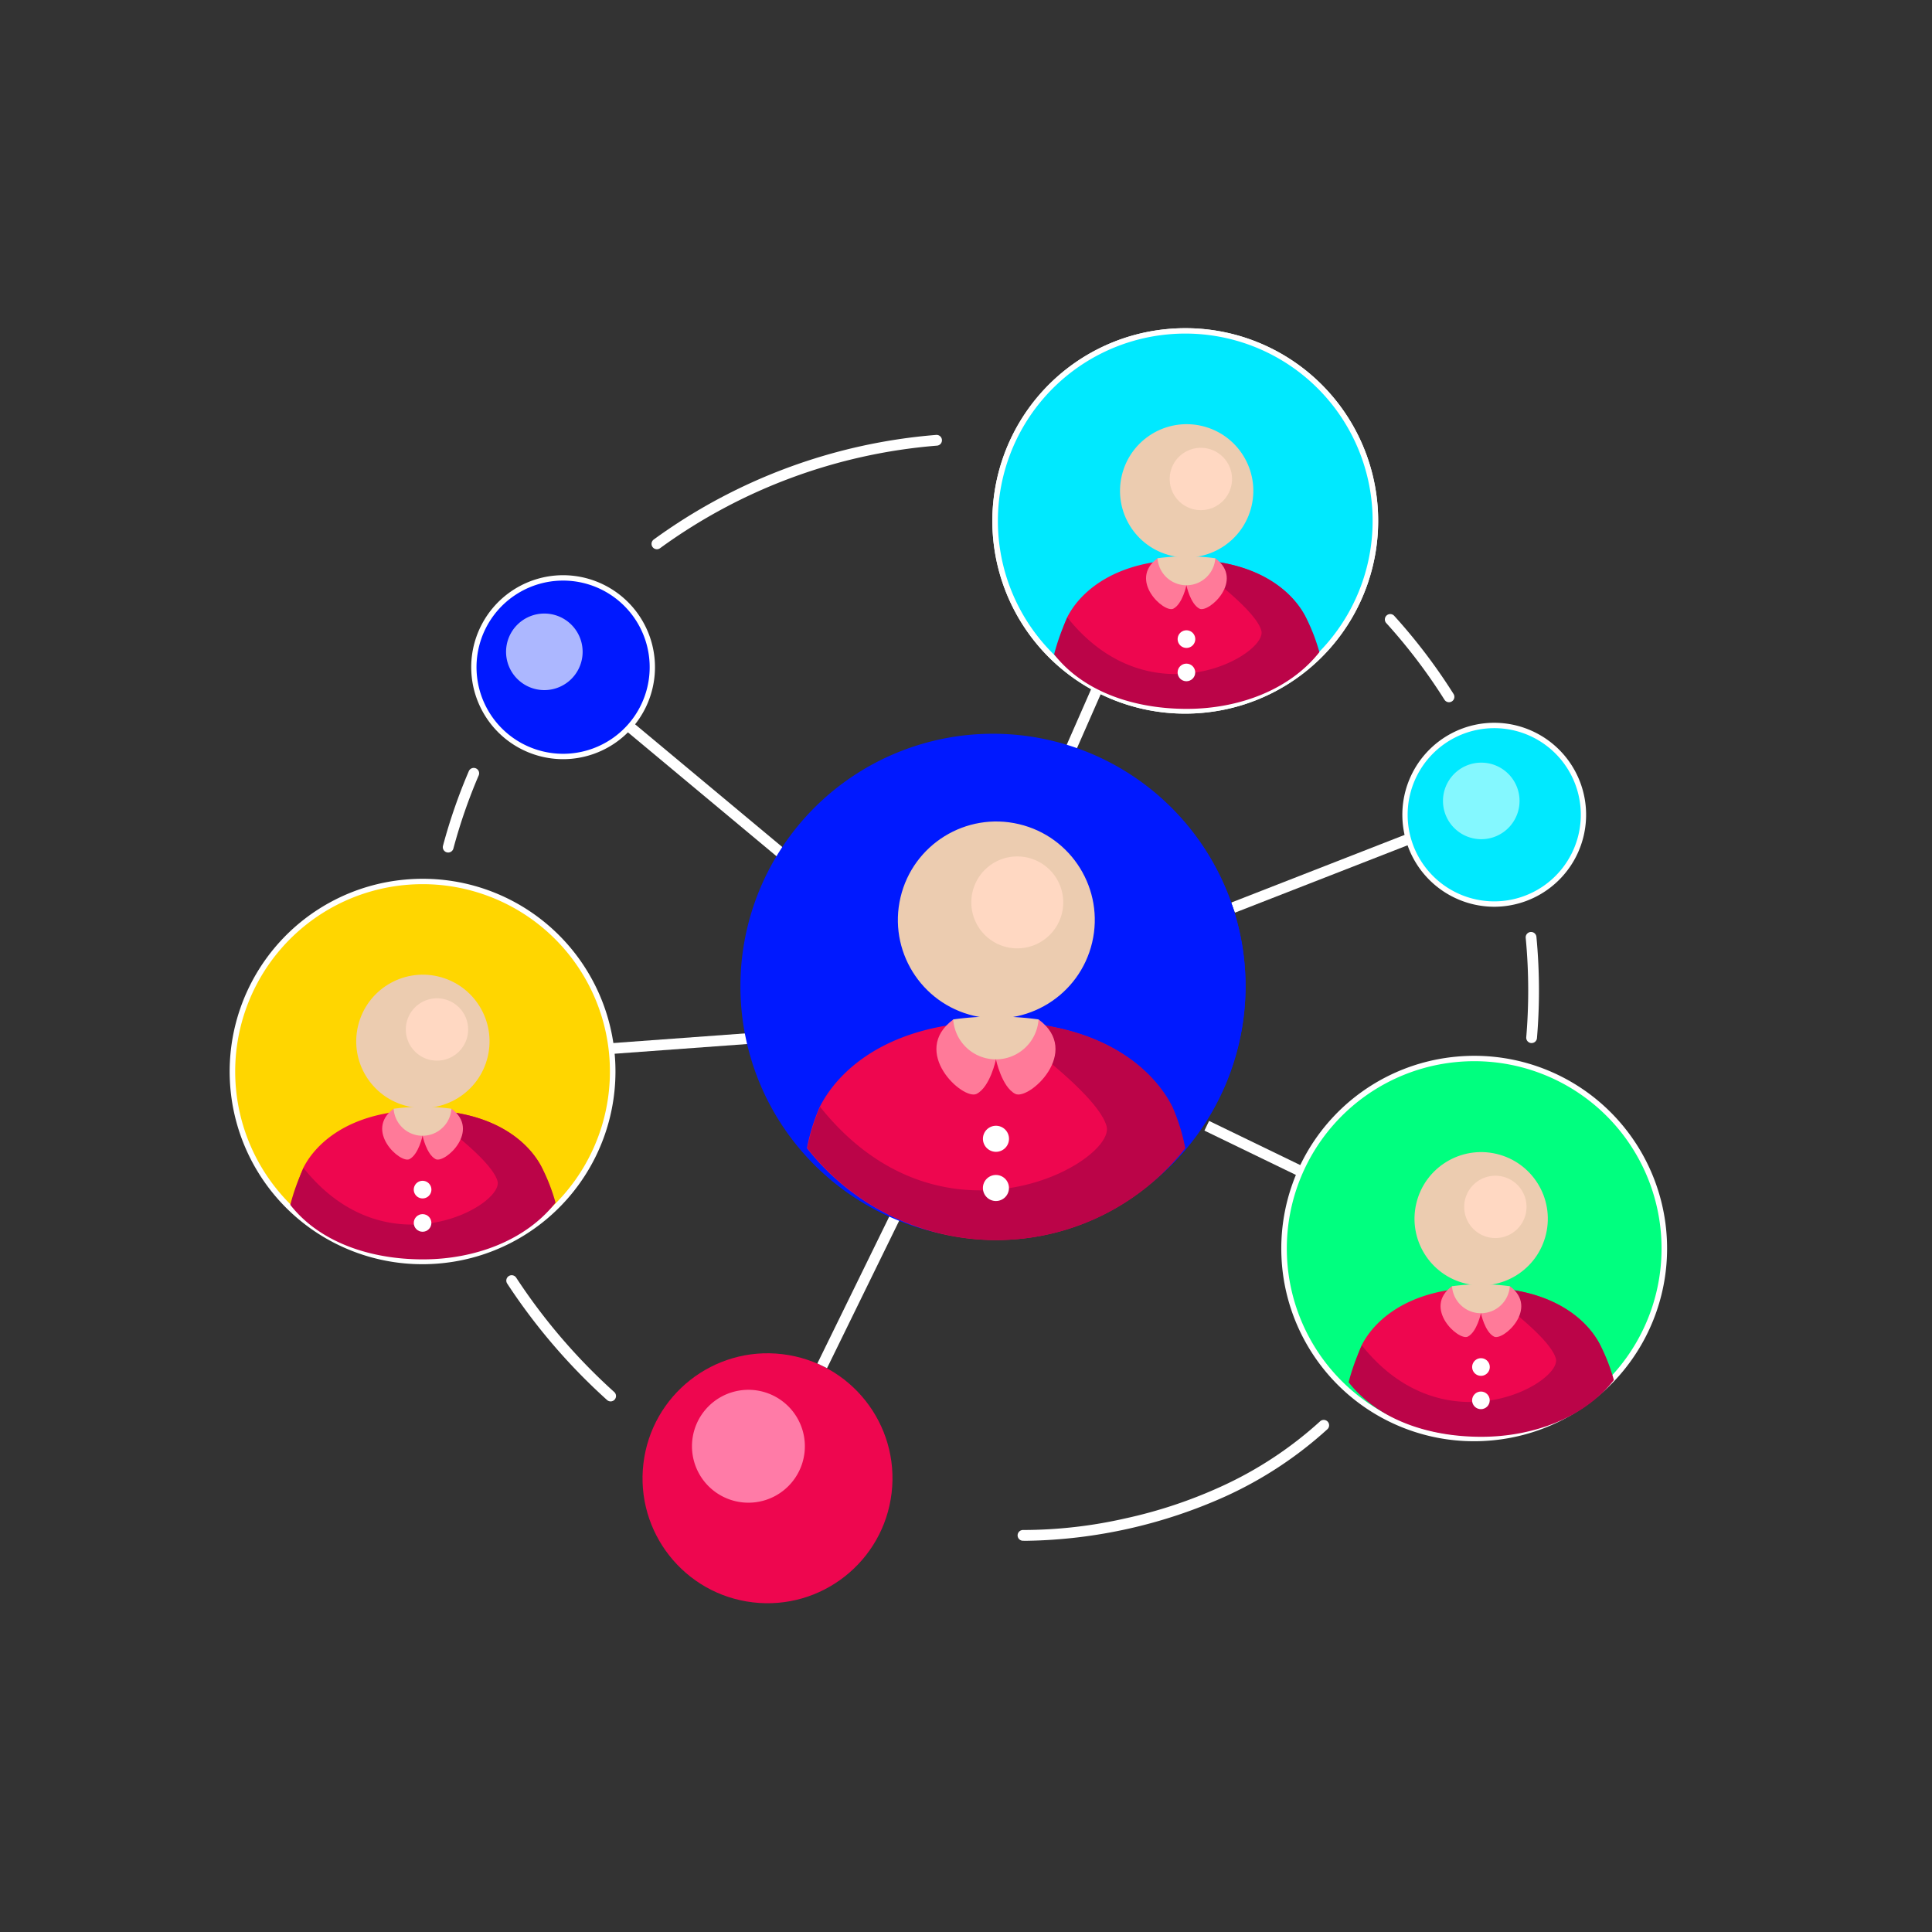 <svg xmlns="http://www.w3.org/2000/svg" xmlns:xlink="http://www.w3.org/1999/xlink" width="248" height="248" viewBox="0 0 248 248"><rect x="0" y="0" width="248" height="248" fill="#333333" stroke="none"/><defs><clipPath id="a"><rect width="248" height="248" transform="translate(696 4796)" fill="#fff" stroke="#707070" stroke-width="1"/></clipPath><clipPath id="b"><path d="M101.843-24.4c56.247,0,126.263,56.9,126.263,102.577S158.09,179,101.843,179,0,123.849,0,78.177,45.6-24.4,101.843-24.4Z" transform="translate(667 4833)" fill="#fff" stroke="#707070" stroke-width="1"/></clipPath></defs><g transform="translate(-696 -4796)" clip-path="url(#a)"><g transform="translate(48.894 9.7)" clip-path="url(#b)"><g transform="translate(676.955 4828.774)"><path d="M159.323,58.437a.691.691,0,0,1-.407-1.25,71.28,71.28,0,0,1,36.229-13.425.691.691,0,1,1,.111,1.377A69.9,69.9,0,0,0,159.729,58.3.688.688,0,0,1,159.323,58.437Z" transform="translate(-104.846 -30.407)" fill="#fff"/><path d="M282.4,83.3a.69.69,0,0,1-.585-.323,71.114,71.114,0,0,0-7.487-9.856.691.691,0,0,1,1.023-.928,72.5,72.5,0,0,1,7.632,10.048A.691.691,0,0,1,282.4,83.3Z" transform="translate(-126.247 -35.633)" fill="#fff"/><path d="M297.116,136.336l-.059,0a.691.691,0,0,1-.63-.747c.166-1.964.251-3.978.251-5.987,0-2.268-.107-4.537-.318-6.745a.691.691,0,1,1,1.375-.131c.215,2.252.324,4.565.324,6.877,0,2.048-.086,4.1-.256,6.1A.691.691,0,0,1,297.116,136.336Z" transform="translate(-130.36 -44.919)" fill="#fff"/><path d="M217.558,214.471c-.356,0-.564-.006-.6-.008a.691.691,0,0,1,.046-1.381h0A59.264,59.264,0,0,0,230.1,211.6a60.451,60.451,0,0,0,12.356-4.11,49.1,49.1,0,0,0,12.662-8.346.691.691,0,1,1,.934,1.018,50.481,50.481,0,0,1-13.041,8.593,64.6,64.6,0,0,1-25.459,5.713Z" transform="translate(-115.527 -59.159)" fill="#fff"/><path d="M149.145,192.349a.688.688,0,0,1-.46-.175,76.712,76.712,0,0,1-12.826-14.958.691.691,0,1,1,1.164-.745A75.241,75.241,0,0,0,149.6,191.142a.691.691,0,0,1-.46,1.207Z" transform="translate(-100.607 -54.933)" fill="#fff"/><path d="M126.437,107.086a.691.691,0,0,1-.668-.87,70.763,70.763,0,0,1,3.314-9.573.691.691,0,0,1,1.27.545,69.376,69.376,0,0,0-3.249,9.385A.691.691,0,0,1,126.437,107.086Z" transform="translate(-98.754 -40.126)" fill="#fff"/><path d="M.633,13.562l-1.265-.556L5.2-.278,6.47.278Z" transform="translate(107.596 40.387)" fill="#fff"/><path d="M21.364,18.712-.442.531.442-.531,22.249,17.651Z" transform="translate(49.01 49.179)" fill="#fff"/><path d="M.251,9.43l-.5-1.287L22.264-.644l.5,1.287Z" transform="translate(128.423 65.25)" fill="#fff"/><path d="M13.827,7.466-.3.622.3-.622,14.43,6.223Z" transform="translate(125.056 102.034)" fill="#fff"/><path d="M.05,2.518-.05,1.14,24.97-.689l.1,1.378Z" transform="translate(41.744 90.799)" fill="#fff"/><path d="M212.73,53.866A24.391,24.391,0,1,0,234.756,27.32,24.393,24.393,0,0,0,212.73,53.866Z" transform="translate(-114.721 -27.214)" fill="#00e9ff"/><path d="M236.987,76.344h0a24.736,24.736,0,0,1-2.262-49.368c.771-.072,1.552-.108,2.322-.108a24.736,24.736,0,0,1,2.262,49.368C238.537,76.308,237.756,76.344,236.987,76.344Zm.059-48.785c-.749,0-1.508.035-2.258.105a24.046,24.046,0,0,0,2.2,47.989h0c.748,0,1.507-.035,2.257-.105a24.046,24.046,0,0,0-2.2-47.989Z" transform="translate(-114.721 -27.214)" fill="#fff"/><path d="M212.73,53.866A24.391,24.391,0,1,0,234.756,27.32,24.393,24.393,0,0,0,212.73,53.866Z" transform="translate(-114.721 -27.214)" fill="#00e9ff"/><path d="M236.987,76.344h0a24.736,24.736,0,0,1-2.262-49.368c.771-.072,1.552-.108,2.322-.108a24.736,24.736,0,0,1,2.262,49.368C238.537,76.308,237.756,76.344,236.987,76.344Zm.059-48.785c-.749,0-1.508.035-2.258.105a24.046,24.046,0,0,0,2.2,47.989h0c.748,0,1.507-.035,2.257-.105a24.046,24.046,0,0,0-2.2-47.989Z" transform="translate(-114.721 -27.214)" fill="#fff"/><path d="M258.252,168.5a24.391,24.391,0,1,0,22.026-26.546A24.393,24.393,0,0,0,258.252,168.5Z" transform="translate(-123.154 -48.451)" fill="#00ff7f"/><path d="M282.508,190.981h0a24.736,24.736,0,0,1-2.262-49.368c.771-.072,1.552-.108,2.322-.108a24.736,24.736,0,0,1,2.262,49.368C284.059,190.944,283.278,190.981,282.508,190.981Zm.059-48.785c-.749,0-1.508.035-2.258.105a24.046,24.046,0,0,0,2.2,47.989h0c.748,0,1.507-.035,2.257-.105a24.046,24.046,0,0,0-2.2-47.989Z" transform="translate(-123.154 -48.451)" fill="#fff"/><path d="M92.567,140.612a24.391,24.391,0,1,0,22.026-26.546A24.393,24.393,0,0,0,92.567,140.612Z" transform="translate(-92.46 -43.284)" fill="#ffd600"/><path d="M116.823,163.09h0a24.736,24.736,0,0,1-2.262-49.368c.771-.072,1.553-.108,2.323-.108a24.736,24.736,0,0,1,2.261,49.368C118.374,163.054,117.593,163.09,116.823,163.09Zm.06-48.785c-.749,0-1.509.035-2.259.105a24.046,24.046,0,0,0,2.2,47.989h0c.748,0,1.508-.035,2.257-.105a24.046,24.046,0,0,0-2.2-47.989Z" transform="translate(-92.46 -43.284)" fill="#fff"/><path d="M130.522,78.655a11.462,11.462,0,1,0,10.352-12.474A11.463,11.463,0,0,0,130.522,78.655Z" transform="translate(-99.502 -34.423)" fill="#0019ff"/><path d="M141.923,89.4h0a11.808,11.808,0,0,1-1.081-23.564c.367-.034.739-.051,1.105-.051a11.808,11.808,0,0,1,1.081,23.564C142.661,89.384,142.289,89.4,141.923,89.4Zm.024-22.925c-.345,0-.7.016-1.041.048a11.117,11.117,0,0,0,1.017,22.186c.347,0,.7-.016,1.041-.048a11.117,11.117,0,0,0-1.017-22.186Z" transform="translate(-99.502 -34.423)" fill="#fff"/><path d="M277.222,101.9a11.462,11.462,0,1,0,10.352-12.474A11.463,11.463,0,0,0,277.222,101.9Z" transform="translate(-126.678 -38.73)" fill="#00e9ff"/><path d="M288.623,112.65a11.808,11.808,0,0,1-1.081-23.564c.367-.034.739-.051,1.105-.051a11.808,11.808,0,0,1,1.081,23.564C289.361,112.632,288.989,112.65,288.623,112.65Zm.024-22.925c-.345,0-.7.016-1.041.048a11.117,11.117,0,0,0,1.017,22.186c.345,0,.7-.016,1.041-.048a11.117,11.117,0,0,0-1.017-22.186Z" transform="translate(-126.678 -38.73)" fill="#fff"/><path d="M135.556,76.661a4.914,4.914,0,1,0,4.914-4.914A4.915,4.915,0,0,0,135.556,76.661Z" transform="translate(-100.444 -35.464)" fill="#acb7ff"/><path d="M283.168,100.151a4.914,4.914,0,1,0,4.914-4.914A4.915,4.915,0,0,0,283.168,100.151Z" transform="translate(-127.789 -39.815)" fill="#84f8ff"/><circle cx="16.042" cy="16.042" r="16.042" transform="matrix(0.118, -0.993, 0.993, 0.118, 50.849, 161.318)" fill="#ee064f"/><path d="M164.877,201.966a7.245,7.245,0,1,0,6.541-7.886,7.243,7.243,0,0,0-6.541,7.886Z" transform="translate(-105.869 -58.12)" fill="#ff7ba7"/><path d="M.621,19.729l-1.241-.607L8.887-.3,10.128.3Z" transform="translate(75.691 113.422)" fill="#fff"/><path d="M237.513,123.2a32.42,32.42,0,1,0,0,.006Z" transform="translate(-107.48 -39.07)" fill="#0019ff"/><path d="M223.408,96.964a31.994,31.994,0,0,1-43.691,44.5A31.99,31.99,0,1,0,223.408,96.97Z" transform="translate(-108.624 -40.135)" fill="#0019ff"/><path d="M228.958,101.426a33.085,33.085,0,0,0-51.527,37.055,31.986,31.986,0,0,1,51.532-37.055Z" transform="translate(-107.482 -39.069)" fill="#0019ff"/><circle cx="12.637" cy="12.637" r="12.637" transform="translate(82.842 85.011) rotate(-76.72)" fill="#ecccb0"/><path d="M231.474,152.286a30.826,30.826,0,0,1-48.51-.006,25.135,25.135,0,0,1,1.638-5.286c2.207-4.374,7.52-9.226,17.14-10.577a38.611,38.611,0,0,1,5.477-.372,39.463,39.463,0,0,1,5.477.372c9.631,1.351,14.933,6.2,17.14,10.577a25.16,25.16,0,0,1,1.638,5.3Z" transform="translate(-109.226 -47.375)" fill="#ee064f"/><path d="M231.543,152.278a30.822,30.822,0,0,1-48.51-.011,24.626,24.626,0,0,1,1.632-5.285c15.783,19.752,38.006,7.019,36.768,2.482s-14.151-13.43-14.151-13.43a39.4,39.4,0,0,1,5.477.372c9.625,1.357,14.928,6.209,17.134,10.582a25.232,25.232,0,0,1,1.644,5.3Z" transform="translate(-109.239 -47.373)" fill="#bb0448"/><path d="M231.543,151.782a30.826,30.826,0,0,1-48.51-.006,25.136,25.136,0,0,1,1.638-5.286c2.207-4.374,7.52-9.226,17.14-10.577a38.61,38.61,0,0,1,5.477-.372,39.463,39.463,0,0,1,5.477.372c9.631,1.351,14.933,6.2,17.14,10.577a25.16,25.16,0,0,1,1.638,5.3Z" transform="translate(-109.239 -47.282)" fill="none"/><path d="M220.656,115.914a5.9,5.9,0,1,1-5.9-5.9A5.9,5.9,0,0,1,220.656,115.914Z" transform="translate(-114.023 -42.553)" fill="#ffd8c2"/><path d="M212.733,140.817s.737,3.535,2.477,4.43,8.629-5.392,2.995-9.552l-5.477,5.122Z" transform="translate(-114.74 -47.31)" fill="#ff7a99"/><path d="M212.733,140.817s.737,3.535,2.477,4.43,8.629-5.392,2.995-9.552l-5.477,5.122Z" transform="translate(-114.74 -47.31)" fill="none"/><path d="M211,140.817s-.737,3.535-2.477,4.43-8.629-5.392-2.995-9.552L211,140.817Z" transform="translate(-113.002 -47.31)" fill="#ff7a99"/><path d="M211,140.817s-.737,3.535-2.477,4.43-8.629-5.392-2.995-9.552L211,140.817Z" transform="translate(-113.002 -47.31)" fill="none"/><path d="M216.958,135.61a5.489,5.489,0,0,1-10.954,0,38.613,38.613,0,0,1,5.477-.372A39.463,39.463,0,0,1,216.958,135.61Z" transform="translate(-113.494 -47.226)" fill="#ecccb0"/><path d="M214.032,154.12a1.672,1.672,0,1,1-1.672-1.672A1.672,1.672,0,0,1,214.032,154.12Z" transform="translate(-114.362 -50.414)" fill="#fff"/><circle cx="1.672" cy="1.672" r="1.672" transform="translate(96.321 108.35)" fill="#fff"/><circle cx="8.556" cy="8.556" r="8.556" transform="translate(14.141 97.559) rotate(-76.72)" fill="#ecccb0"/><path d="M135.1,161a20.878,20.878,0,0,1-32.856-.011,17.351,17.351,0,0,1,1.109-3.58c1.492-2.961,5.094-6.248,11.607-7.166a27.287,27.287,0,0,1,7.419,0c6.524.918,10.115,4.2,11.607,7.166a16.749,16.749,0,0,1,1.109,3.586Z" transform="translate(-94.272 -49.958)" fill="#ee064f"/><path d="M135.613,161.858c-3.822,4.863-10.363,7.289-17.027,7.289s-13.211-2.128-17.027-7a27.38,27.38,0,0,1,1.7-4.728c10.689,13.38,25.746,4.756,24.9,1.683s-9.586-9.1-9.586-9.1a27.1,27.1,0,0,1,3.709.248c6.518.918,10.115,4.2,11.607,7.166a24.072,24.072,0,0,1,1.717,4.441Z" transform="translate(-94.145 -49.962)" fill="#bb0448"/><path d="M103.645,157.076c1.154-3.107,5.094-6.248,11.607-7.166a27.288,27.288,0,0,1,7.419,0c6.524.918,10.115,4.2,11.607,7.166a16.749,16.749,0,0,1,1.109,3.586,20.833,20.833,0,0,1-16.419,7.987" transform="translate(-94.532 -49.897)" fill="none"/><path d="M127.763,136.368a4,4,0,1,1-4-4A4,4,0,0,1,127.763,136.368Z" transform="translate(-97.519 -46.694)" fill="#ffd8c2"/><path d="M122.4,153.234s.5,2.392,1.677,3,5.848-3.653,2.032-6.473l-3.709,3.467Z" transform="translate(-98.005 -49.916)" fill="#ff7a99"/><path d="M122.4,153.234s.5,2.392,1.677,3,5.848-3.653,2.032-6.473l-3.709,3.467Z" transform="translate(-98.005 -49.916)" fill="none"/><path d="M121.217,153.234s-.5,2.392-1.677,3-5.848-3.653-2.032-6.473l3.709,3.467Z" transform="translate(-96.827 -49.916)" fill="#ff7a99"/><path d="M121.217,153.234s-.5,2.392-1.677,3-5.848-3.653-2.032-6.473l3.709,3.467Z" transform="translate(-96.827 -49.916)" fill="none"/><path d="M125.261,149.71a3.718,3.718,0,0,1-7.419,0,27.288,27.288,0,0,1,7.419,0Z" transform="translate(-97.162 -49.86)" fill="#ecccb0"/><path d="M123.276,162.25a1.131,1.131,0,1,1-1.131-1.131A1.131,1.131,0,0,1,123.276,162.25Z" transform="translate(-97.749 -52.02)" fill="#fff"/><circle cx="1.131" cy="1.131" r="1.131" transform="translate(23.264 113.377)" fill="#fff"/><circle cx="8.556" cy="8.556" r="8.556" transform="translate(149.987 120.332) rotate(-76.72)" fill="#ecccb0"/><path d="M301.84,188.958a20.878,20.878,0,0,1-32.856-.011,17.347,17.347,0,0,1,1.109-3.58c1.492-2.961,5.094-6.248,11.607-7.166a27.287,27.287,0,0,1,7.419,0c6.524.917,10.115,4.2,11.607,7.166a16.747,16.747,0,0,1,1.109,3.586Z" transform="translate(-125.162 -55.138)" fill="#ee064f"/><path d="M302.355,189.811c-3.822,4.863-10.363,7.289-17.027,7.289s-13.211-2.128-17.027-7a27.378,27.378,0,0,1,1.7-4.728c10.689,13.38,25.746,4.756,24.9,1.683s-9.586-9.1-9.586-9.1a27.1,27.1,0,0,1,3.709.248c6.518.918,10.115,4.2,11.607,7.166a24.069,24.069,0,0,1,1.717,4.441Z" transform="translate(-125.035 -55.14)" fill="#bb0448"/><path d="M270.387,185.036c1.154-3.107,5.094-6.248,11.607-7.166a27.288,27.288,0,0,1,7.419,0c6.524.918,10.115,4.2,11.607,7.166a16.748,16.748,0,0,1,1.109,3.586,20.833,20.833,0,0,1-16.419,7.987" transform="translate(-125.421 -55.076)" fill="none"/><path d="M294.512,164.321a4,4,0,1,1-4-4A4,4,0,0,1,294.512,164.321Z" transform="translate(-128.41 -51.873)" fill="#ffd8c2"/><path d="M289.144,181.193s.5,2.392,1.677,3,5.848-3.653,2.032-6.473l-3.709,3.467Z" transform="translate(-128.896 -55.096)" fill="#ff7a99"/><path d="M289.144,181.193s.5,2.392,1.677,3,5.848-3.653,2.032-6.473l-3.709,3.467Z" transform="translate(-128.896 -55.096)" fill="none"/><path d="M287.966,181.193s-.5,2.392-1.677,3-5.848-3.653-2.032-6.473l3.709,3.467Z" transform="translate(-127.718 -55.096)" fill="#ff7a99"/><path d="M287.966,181.193s-.5,2.392-1.677,3-5.848-3.653-2.032-6.473l3.709,3.467Z" transform="translate(-127.718 -55.096)" fill="none"/><path d="M292.01,177.67a3.718,3.718,0,0,1-7.419,0,27.285,27.285,0,0,1,7.419,0Z" transform="translate(-128.053 -55.039)" fill="#ecccb0"/><path d="M290.026,190.2a1.131,1.131,0,1,1-1.131-1.131A1.131,1.131,0,0,1,290.026,190.2Z" transform="translate(-128.64 -57.198)" fill="#fff"/><circle cx="1.131" cy="1.131" r="1.131" transform="translate(159.117 136.151)" fill="#fff"/><circle cx="8.556" cy="8.556" r="8.556" transform="translate(112.185 26.894) rotate(-76.72)" fill="#ecccb0"/><path d="M255.441,74.273a20.878,20.878,0,0,1-32.856-.011,17.351,17.351,0,0,1,1.109-3.58c1.492-2.961,5.094-6.248,11.607-7.166a27.288,27.288,0,0,1,7.419,0c6.524.918,10.115,4.2,11.607,7.166a16.748,16.748,0,0,1,1.109,3.586Z" transform="translate(-116.566 -33.892)" fill="#ee064f"/><path d="M255.956,75.126c-3.822,4.863-10.363,7.289-17.027,7.289s-13.211-2.128-17.027-7a27.382,27.382,0,0,1,1.7-4.728c10.689,13.38,25.746,4.756,24.9,1.683s-9.586-9.1-9.586-9.1a27.094,27.094,0,0,1,3.709.248c6.518.918,10.115,4.2,11.607,7.166a24.069,24.069,0,0,1,1.717,4.441Z" transform="translate(-116.439 -33.895)" fill="#bb0448"/><path d="M223.988,70.351c1.154-3.107,5.094-6.248,11.607-7.166a27.288,27.288,0,0,1,7.419,0c6.524.918,10.115,4.2,11.607,7.166a16.748,16.748,0,0,1,1.109,3.586,20.833,20.833,0,0,1-16.419,7.987" transform="translate(-116.826 -33.831)" fill="none"/><path d="M248.113,49.636a4,4,0,1,1-4-4A4,4,0,0,1,248.113,49.636Z" transform="translate(-119.814 -30.627)" fill="#ffd8c2"/><path d="M242.745,66.508s.5,2.392,1.677,3,5.848-3.653,2.032-6.473L242.745,66.5Z" transform="translate(-120.301 -33.85)" fill="#ff7a99"/><path d="M242.745,66.508s.5,2.392,1.677,3,5.848-3.653,2.032-6.473L242.745,66.5Z" transform="translate(-120.301 -33.85)" fill="none"/><path d="M241.567,66.508s-.5,2.392-1.677,3-5.848-3.653-2.032-6.473l3.709,3.467Z" transform="translate(-119.122 -33.85)" fill="#ff7a99"/><path d="M241.567,66.508s-.5,2.392-1.677,3-5.848-3.653-2.032-6.473l3.709,3.467Z" transform="translate(-119.122 -33.85)" fill="none"/><path d="M245.611,62.978a3.718,3.718,0,0,1-7.419,0,27.288,27.288,0,0,1,7.419,0Z" transform="translate(-119.457 -33.792)" fill="#ecccb0"/><path d="M243.626,75.518a1.131,1.131,0,1,1-1.131-1.131A1.131,1.131,0,0,1,243.626,75.518Z" transform="translate(-120.045 -35.953)" fill="#fff"/><circle cx="1.131" cy="1.131" r="1.131" transform="translate(121.313 42.712)" fill="#fff"/></g></g></g></svg>